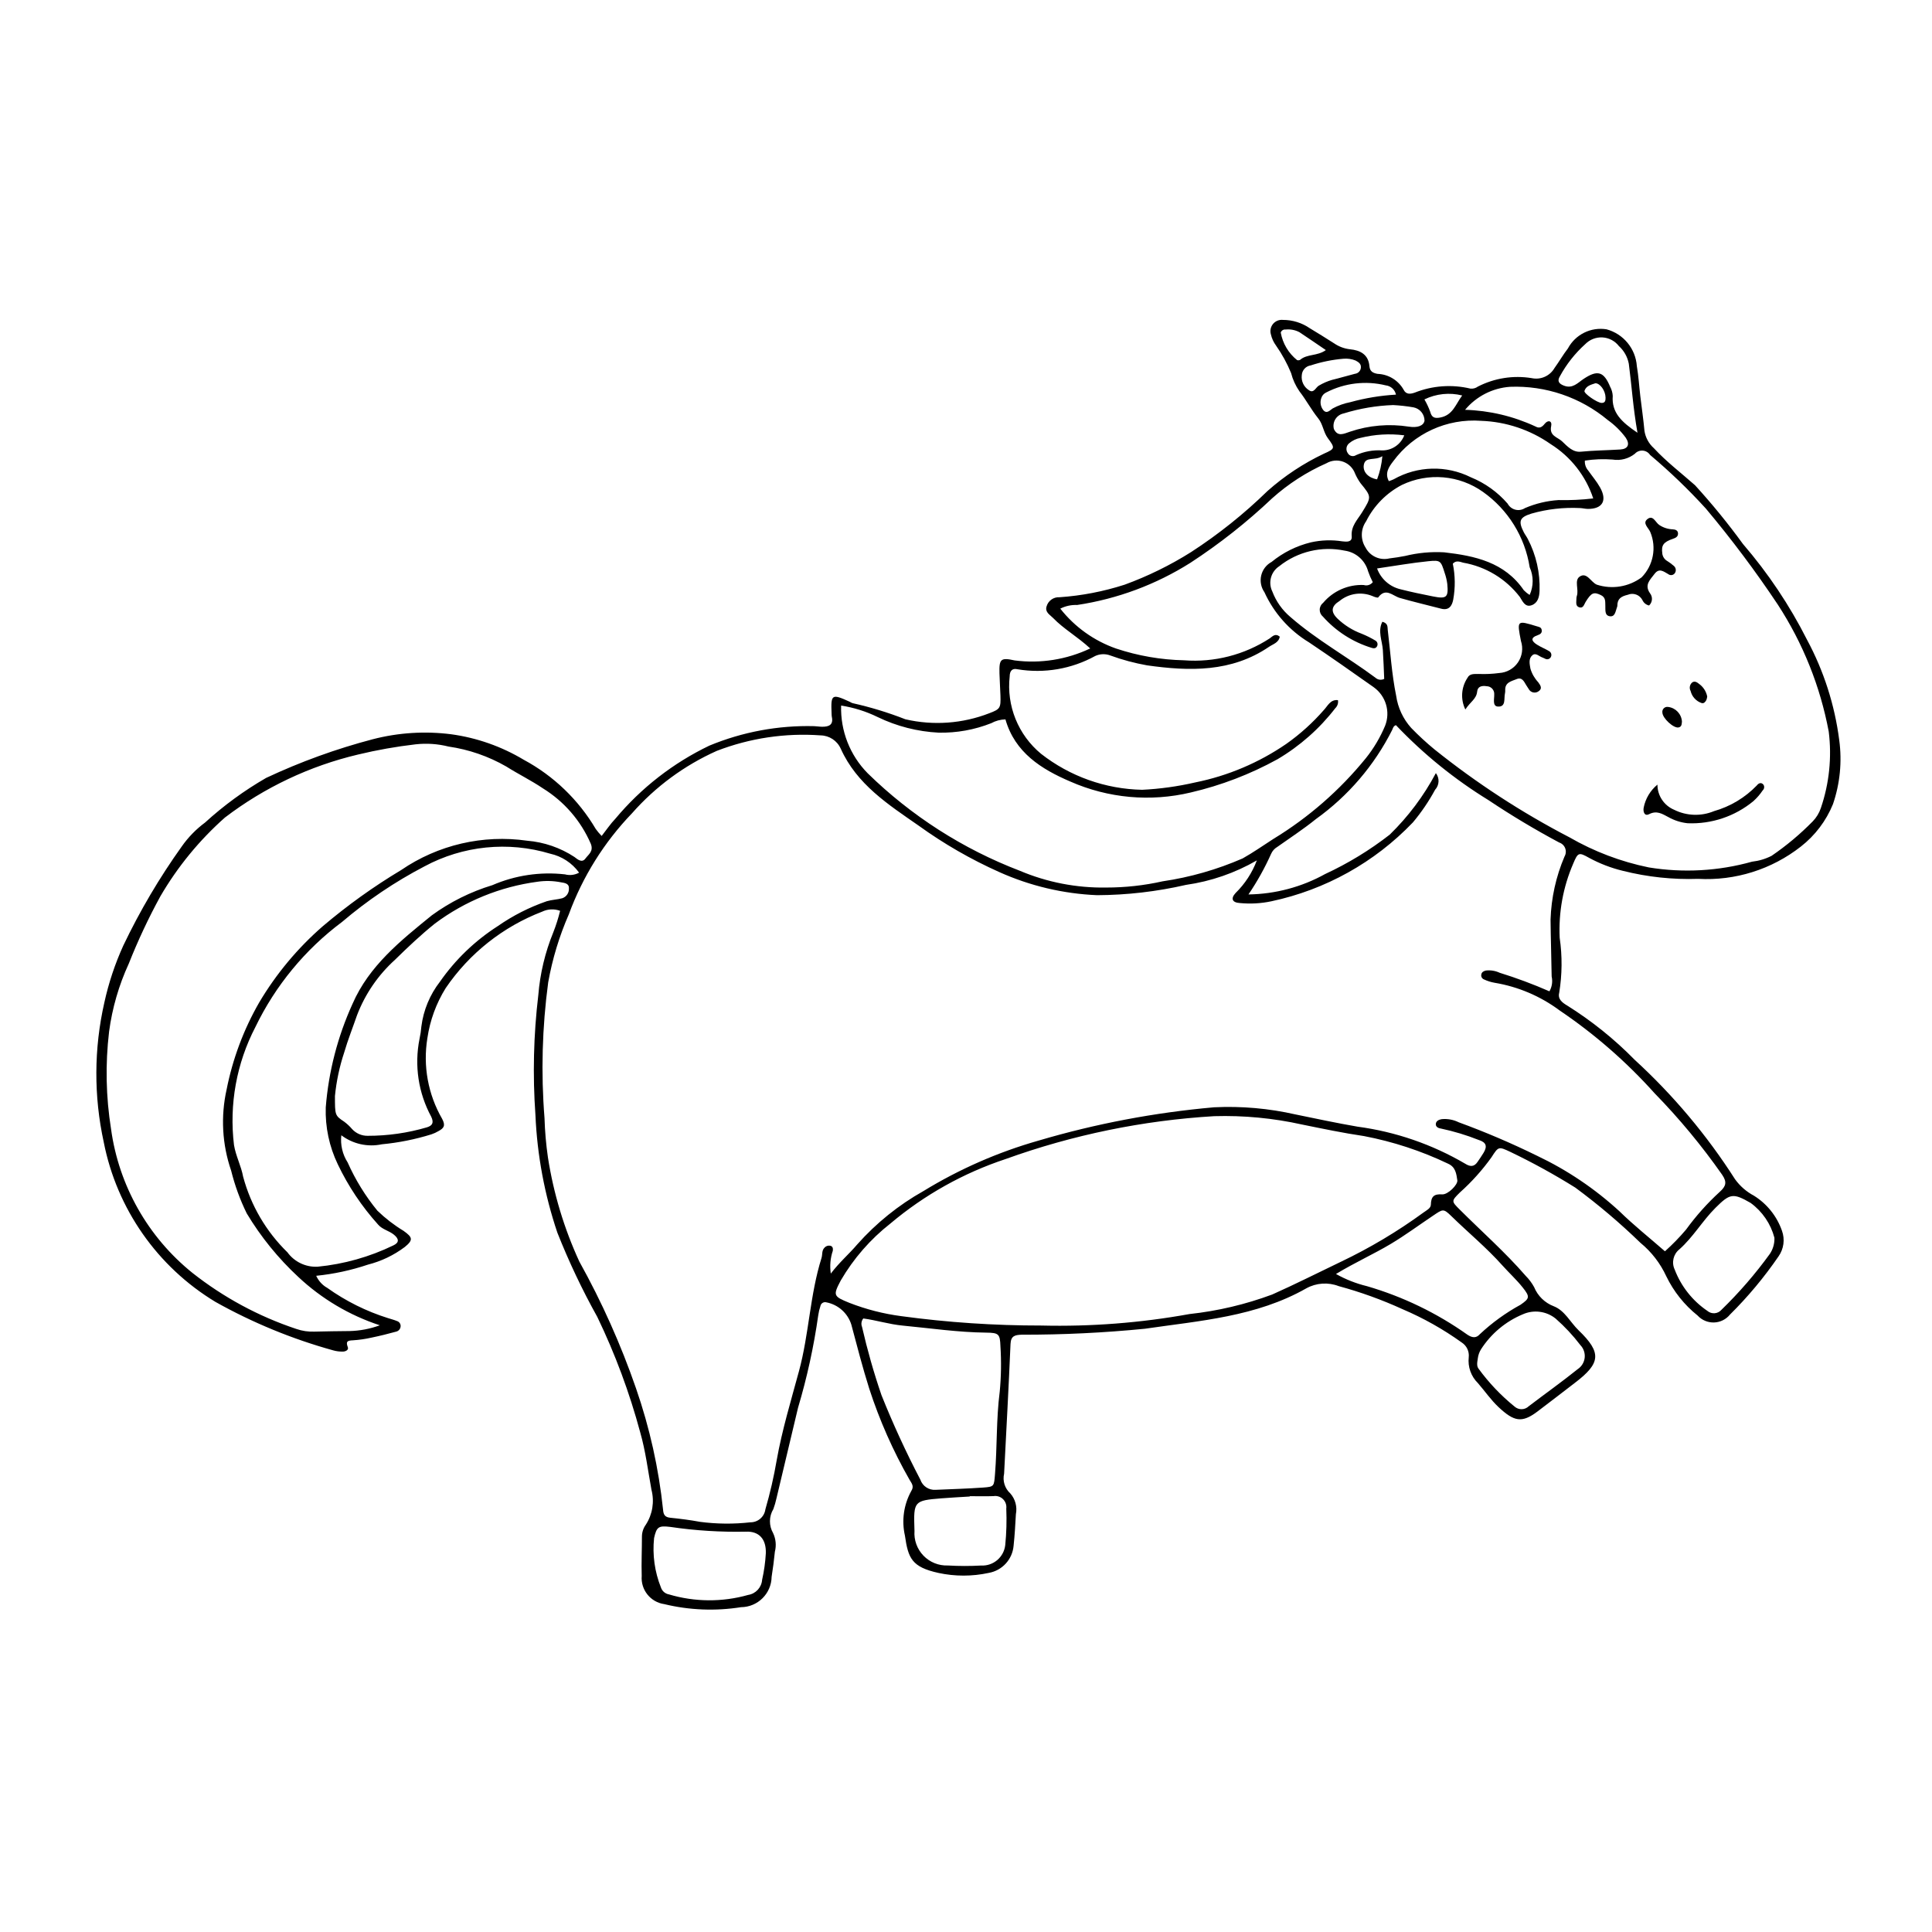 <?xml version="1.0" encoding="UTF-8"?>
<!-- Uploaded to: SVG Repo, www.svgrepo.com, Generator: SVG Repo Mixer Tools -->
<svg fill="#000000" width="800px" height="800px" version="1.1" viewBox="144 144 512 512" xmlns="http://www.w3.org/2000/svg">
 <g>
  <path d="m292.44 385.38c-1.543-0.574-3.25-0.5-4.738 0.207-10.395 3.992-19.324 11.066-25.59 20.273-2.512 4.039-4.164 8.555-4.852 13.262-1.203 7.363 0.176 14.914 3.91 21.375 0.969 1.82 0.441 2.481-0.938 3.238-0.602 0.359-1.238 0.656-1.902 0.875-4.273 1.332-8.676 2.215-13.133 2.637-3.758 0.797-7.676-0.074-10.742-2.391-0.285 2.519 0.305 5.062 1.676 7.199 2.043 4.598 4.695 8.898 7.883 12.789 2.106 2.035 4.43 3.828 6.934 5.344 2.422 1.723 2.613 2.418 0.312 4.289h-0.004c-2.91 2.188-6.227 3.769-9.758 4.664-4.441 1.496-9.039 2.488-13.703 2.957 0.613 1.355 1.641 2.481 2.938 3.207 4.902 3.5 10.328 6.203 16.078 8.004 0.793 0.258 1.613 0.453 2.379 0.777 0.555 0.164 0.949 0.66 0.98 1.238 0.035 0.727-0.445 1.379-1.148 1.562-2.152 0.594-4.324 1.133-6.512 1.586-1.637 0.375-3.301 0.617-4.977 0.723-1.43 0.059-1.953 0.266-1.355 1.836 0.281 0.738-0.637 1.168-1.371 1.156l-0.004-0.004c-0.836 0.016-1.672-0.09-2.477-0.316-10.895-3.016-21.387-7.332-31.246-12.859-15.379-9.305-26.121-24.668-29.582-42.305-2.668-12.203-2.617-24.84 0.156-37.02 1.137-5.191 2.82-10.25 5.019-15.086 4.394-9.211 9.594-18.023 15.527-26.324 1.699-2.41 3.769-4.531 6.137-6.285 4.957-4.523 10.387-8.488 16.195-11.836 9.094-4.269 18.555-7.699 28.27-10.25 6.773-1.754 13.82-2.199 20.762-1.316 6.801 0.93 13.344 3.231 19.23 6.758 7.918 4.262 14.52 10.605 19.09 18.348 0.473 0.656 0.992 1.273 1.562 1.844 1.293-1.641 2.348-3.231 3.648-4.582 6.824-8.16 15.312-14.762 24.902-19.359 8.793-3.641 18.25-5.398 27.762-5.156 0.699 0.02 1.395 0.152 2.09 0.156 1.762 0.016 3.074-0.445 2.594-2.648-0.043-0.277-0.066-0.559-0.062-0.84-0.219-5.16 0.035-5.324 4.867-3.102h-0.004c0.234 0.156 0.488 0.277 0.758 0.352 4.746 1.059 9.406 2.484 13.938 4.262 7.41 1.715 15.164 1.152 22.25-1.609 2.879-1.086 3.047-1.391 2.941-4.695-0.062-1.957-0.207-3.914-0.258-5.871-0.102-3.82 0.328-4.238 4.031-3.422 6.84 0.887 13.789-0.219 20.02-3.176-3.477-3.199-7.035-5.164-9.816-8.047-0.863-0.895-2.191-1.516-1.773-3.031v0.004c0.41-1.555 1.863-2.602 3.465-2.496 5.859-0.406 11.645-1.523 17.234-3.324 6.164-2.25 12.074-5.148 17.625-8.648 7.269-4.715 14.047-10.133 20.246-16.184 4.496-3.996 9.539-7.328 14.973-9.902 2.984-1.312 2.945-1.492 1.004-4.117-1.18-1.594-1.258-3.648-2.551-5.246-1.824-2.262-3.195-4.883-4.981-7.176l0.004 0.004c-1.016-1.465-1.758-3.098-2.199-4.82-1.055-2.555-2.383-4.988-3.969-7.25-0.668-0.898-1.141-1.926-1.387-3.016-0.281-0.961-0.062-1.996 0.578-2.762 0.645-0.766 1.625-1.16 2.617-1.055 2.539-0.004 5.019 0.762 7.109 2.203 2.156 1.301 4.297 2.621 6.414 3.984v-0.004c1.262 0.875 2.719 1.426 4.242 1.598 2.688 0.258 4.894 1.348 5.16 4.504 0.117 1.375 0.949 1.812 2.211 2.023l0.004-0.004c2.852 0.121 5.438 1.711 6.84 4.195 0.645 1.324 1.832 1.16 2.91 0.781v0.004c4.703-1.875 9.875-2.254 14.801-1.078 0.699 0.074 1.398-0.113 1.961-0.531 4.394-2.254 9.391-3.043 14.262-2.246 2.383 0.52 4.832-0.562 6.051-2.672 1.23-1.699 2.277-3.535 3.555-5.191 1.98-3.703 6.094-5.742 10.238-5.074 4.488 1.211 7.711 5.133 8.031 9.77 0.453 2.613 0.602 5.277 0.914 7.914 0.359 3.055 0.816 6.102 1.098 9.164h-0.004c0.262 1.793 1.145 3.441 2.5 4.652 3.344 3.606 7.246 6.582 10.906 9.816 4.519 4.949 8.762 10.148 12.703 15.57 6.668 7.738 12.371 16.258 16.98 25.379 4.449 8.27 7.344 17.289 8.539 26.609 0.773 5.707 0.203 11.52-1.664 16.969-1.805 4.426-4.738 8.297-8.504 11.234-7.734 6.066-17.41 9.109-27.223 8.559-6.707 0.23-13.418-0.484-19.926-2.121-3.129-0.754-6.144-1.914-8.973-3.445-2.746-1.551-2.965-1.441-4.219 1.555-2.676 6.188-3.898 12.902-3.574 19.637 0.703 4.844 0.66 9.766-0.133 14.598-0.43 1.699 0.902 2.609 2.062 3.316h0.004c6.531 4.082 12.555 8.922 17.945 14.418 10.207 9.352 19.148 19.992 26.598 31.656 1.312 1.816 3.019 3.301 4.996 4.348 3.465 2.16 6.086 5.441 7.434 9.297 0.824 2.273 0.484 4.809-0.906 6.785-3.797 5.539-8.109 10.707-12.879 15.434-1.039 1.277-2.582 2.039-4.227 2.086s-3.227-0.621-4.34-1.836c-3.508-2.805-6.344-6.359-8.301-10.402-1.582-3.434-3.922-6.465-6.844-8.863-5.418-5.254-11.184-10.141-17.254-14.629-5.57-3.484-11.336-6.652-17.266-9.492-3.09-1.457-3.125-1.41-4.945 1.414v0.004c-2.441 3.41-5.254 6.547-8.383 9.344-2.32 2.297-2.285 2.312-0.016 4.578 5.828 5.816 12.02 11.273 17.43 17.504h-0.004c0.891 0.891 1.648 1.902 2.254 3.008 0.957 2.336 2.84 4.172 5.199 5.07 2.941 1.145 4.367 4.234 6.57 6.359 6.18 5.957 5.898 8.715-0.961 13.934-3.332 2.535-6.617 5.125-9.969 7.633-4.078 3.055-6.152 2.66-10.262-1.191-2.023-1.895-3.621-4.238-5.457-6.344h0.004c-1.832-1.789-2.738-4.324-2.453-6.871 0.176-1.551-0.543-3.066-1.855-3.914-4.883-3.508-10.137-6.465-15.668-8.82-5.469-2.5-11.137-4.547-16.938-6.121-2.797-1.078-5.926-0.871-8.555 0.57-13.285 7.562-28.18 8.586-42.816 10.727-10.859 1.07-21.766 1.598-32.676 1.574-1.754 0.078-2.832 0.293-2.926 2.481-0.484 11.457-1.113 22.906-1.699 34.359-0.438 1.906 0.188 3.902 1.637 5.215 1.328 1.504 1.875 3.539 1.488 5.504-0.156 2.793-0.309 5.59-0.609 8.367-0.309 3.621-3.016 6.578-6.594 7.203-4.387 0.953-8.93 0.953-13.316 0.008-7.078-1.559-8.023-3.875-8.891-9.895v-0.004c-0.91-4.008-0.309-8.215 1.684-11.812 0.855-1.316 0.027-2.113-0.48-3.019-4.363-7.648-7.934-15.723-10.656-24.098-1.762-5.59-3.231-11.273-4.738-16.938h0.004c-0.941-3.059-3.496-5.348-6.641-5.949-0.336-0.09-0.695-0.039-0.992 0.145-0.297 0.184-0.504 0.48-0.566 0.824-0.27 0.797-0.465 1.613-0.582 2.445-1.172 8.297-2.965 16.496-5.359 24.527-1.918 8.012-3.824 16.027-5.723 24.043-0.211 0.953-0.48 1.891-0.816 2.805-1.18 1.953-1.207 4.391-0.066 6.367 0.727 1.539 0.891 3.281 0.469 4.93-0.227 2.227-0.508 4.449-0.863 6.656-0.066 4.438-3.664 8.012-8.102 8.047-6.769 1.074-13.684 0.801-20.348-0.809-3.644-0.523-6.258-3.781-5.977-7.453-0.105-3.492 0.059-6.988 0.059-10.484v0.004c0.012-1.129 0.375-2.227 1.043-3.137 1.766-2.738 2.301-6.09 1.48-9.238-0.926-5.086-1.559-10.262-2.977-15.207-2.832-10.527-6.637-20.766-11.367-30.582-4.012-7.203-7.547-14.66-10.586-22.328-3.398-10.066-5.359-20.566-5.816-31.184-0.754-10.598-0.5-21.246 0.762-31.797 0.461-5.719 1.805-11.332 3.977-16.645 0.727-1.852 1.328-3.746 1.801-5.676zm182.42-4.344c7.109-0.102 14.086-1.957 20.305-5.402 6.09-2.824 11.84-6.328 17.137-10.453 4.891-4.766 9.012-10.266 12.219-16.301 1.016 1.324 0.93 3.188-0.203 4.41-1.668 3.078-3.641 5.981-5.891 8.664-10.117 10.574-23.188 17.855-37.504 20.895-2.742 0.582-5.562 0.738-8.355 0.465-2.019-0.121-2.481-1.184-1.129-2.652l0.004-0.004c2.488-2.434 4.41-5.387 5.637-8.648-5.785 3.348-12.16 5.551-18.777 6.492-7.731 1.781-15.637 2.695-23.57 2.731-8.945-0.375-17.738-2.453-25.902-6.121-7.543-3.367-14.715-7.5-21.41-12.332-7.984-5.551-16.355-10.898-20.613-20.371h-0.004c-0.941-2.113-3.023-3.488-5.336-3.527-9.367-0.68-18.766 0.727-27.527 4.113-8.57 3.836-16.219 9.465-22.43 16.508-7.391 7.68-13.102 16.812-16.77 26.816-2.523 5.766-4.356 11.805-5.461 18-1.602 11.922-1.934 23.98-0.98 35.973 0.105 3.488 0.406 6.969 0.906 10.422 1.484 9.547 4.285 18.84 8.324 27.613 5.977 10.738 11.004 21.98 15.02 33.594 3.613 10.41 6.019 21.199 7.168 32.156 0.098 1.355 0.508 2 1.926 2.144 2.641 0.266 5.285 0.602 7.894 1.086 4.418 0.578 8.891 0.621 13.316 0.121 2.004 0.023 3.711-1.453 3.981-3.438 1.246-4.293 2.25-8.652 3.004-13.055 1.422-7.988 3.781-15.75 5.898-23.566 2.676-9.867 2.894-20.215 5.977-29.996 0.285-0.902 0.012-1.969 0.801-2.742l0.004-0.004c0.383-0.422 0.961-0.609 1.52-0.492 0.656 0.156 0.75 0.727 0.668 1.316h0.004c-0.66 1.949-0.844 4.027-0.539 6.062 2.305-3.035 4.863-5.199 6.996-7.719 5.027-5.66 10.961-10.445 17.559-14.152 9.531-5.832 19.812-10.336 30.562-13.387 15.152-4.473 30.711-7.422 46.449-8.809 7.258-0.355 14.527 0.285 21.613 1.898 5.457 1.121 10.949 2.297 16.406 3.234h-0.004c10.082 1.344 19.789 4.688 28.562 9.832 1.277 0.805 2.328 0.863 3.234-0.465 0.551-0.809 1.117-1.609 1.621-2.449 0.996-1.668 0.77-2.754-1.309-3.398h-0.004c-3.246-1.289-6.598-2.297-10.016-3.023-0.719-0.098-1.445-0.484-1.324-1.305 0.109-0.727 0.816-1.055 1.562-1.184l-0.004 0.004c1.543-0.148 3.098 0.137 4.484 0.824 7.09 2.59 14.031 5.559 20.805 8.887 7.961 3.777 15.312 8.734 21.801 14.695 3.777 3.695 7.938 7.004 12.066 10.609 1.996-1.785 3.867-3.707 5.598-5.754 2.629-3.621 5.613-6.965 8.914-9.984 1.68-1.508 1.98-2.59 0.648-4.543-5.375-7.672-11.359-14.895-17.902-21.598-7.469-8.332-15.938-15.715-25.211-21.977-5.07-3.766-10.965-6.269-17.195-7.305-0.965-0.168-1.902-0.465-2.789-0.879-0.547-0.199-0.859-0.777-0.723-1.344 0.113-0.617 0.617-0.875 1.191-1.016 1.254-0.148 2.523 0.055 3.668 0.59 4.484 1.391 8.887 3.031 13.188 4.918 0.684-1.191 0.895-2.598 0.59-3.941-0.07-5.027-0.246-10.059-0.293-15.086 0.191-5.742 1.441-11.402 3.695-16.688 0.391-0.668 0.457-1.473 0.188-2.195-0.27-0.719-0.855-1.281-1.586-1.523-6.41-3.422-12.637-7.152-18.684-11.191v-0.004c-9.027-5.539-17.289-12.23-24.586-19.906-0.68 0.215-0.793 0.801-1 1.27v0.004c-4.734 9.398-11.68 17.508-20.238 23.633-3.254 2.637-6.785 4.93-10.207 7.359-0.734 0.422-1.309 1.07-1.645 1.848-1.68 3.75-3.684 7.344-5.992 10.742zm35.477-72.266c1.562 0.426 1.336 1.398 1.43 2.156 0.703 5.82 1.047 11.66 2.227 17.449 0.453 3.18 1.844 6.148 3.988 8.531 1.945 2.012 4.004 3.91 6.164 5.688 11.129 8.918 23.105 16.723 35.758 23.297 6.543 3.777 13.648 6.473 21.051 7.984 9.121 1.488 18.457 0.973 27.359-1.523 1.805-0.199 3.559-0.723 5.176-1.551 3.922-2.676 7.57-5.734 10.898-9.125 0.98-1.008 1.719-2.223 2.164-3.559 2.219-6.504 2.93-13.426 2.078-20.246-2.25-11.988-6.836-23.418-13.488-33.637-5.887-8.836-12.258-17.336-19.082-25.469-4.609-5.059-9.551-9.805-14.785-14.215-0.434-0.656-1.148-1.074-1.934-1.133-0.785-0.059-1.555 0.246-2.082 0.828-1.664 1.324-3.809 1.887-5.906 1.543-2.453-0.188-4.922-0.094-7.352 0.281-0.066 0.965 0.258 1.918 0.902 2.641 1.043 1.488 2.242 2.887 3.125 4.465 1.957 3.484 0.645 5.719-3.234 5.691-0.695-0.004-1.387-0.203-2.082-0.223h0.004c-4.336-0.219-8.68 0.273-12.855 1.461-3.211 0.996-3.527 2.027-2.051 4.93 0.316 0.621 0.758 1.18 1.074 1.801 2.207 4.234 3.277 8.965 3.113 13.738-0.062 1.641-0.453 3.207-2.074 3.812-1.793 0.668-2.469-1.145-3.141-2.168-3.688-4.82-9.059-8.07-15.039-9.102-0.879-0.25-1.887-0.684-2.734 0.277 0.648 3.144 0.684 6.387 0.102 9.547-0.32 1.652-1.145 2.898-3.191 2.371-3.648-0.941-7.32-1.812-10.945-2.844-1.918-0.547-3.703-2.844-5.738-0.148-0.133 0.176-1.055-0.133-1.539-0.363h-0.004c-2.918-1.195-6.258-0.695-8.695 1.305-2.207 1.375-2.43 2.863-0.531 4.695h-0.004c1.828 1.742 3.992 3.098 6.359 3.977 1.293 0.52 2.539 1.141 3.727 1.863 0.5 0.324 0.66 0.98 0.367 1.496-0.297 0.555-0.848 0.602-1.441 0.391-4.969-1.523-9.426-4.383-12.883-8.266-0.555-0.457-0.867-1.137-0.855-1.852s0.352-1.387 0.918-1.82c2.66-3.144 6.621-4.883 10.734-4.711 0.883 0.281 1.844-0.02 2.41-0.75-0.48-0.93-0.898-1.898-1.242-2.887-0.785-2.894-3.219-5.043-6.188-5.465-6.113-1.277-12.477 0.23-17.363 4.125-2.211 1.453-2.996 4.324-1.828 6.699 0.992 2.625 2.641 4.953 4.789 6.758 6.981 6.098 15.117 10.566 22.516 16.074v-0.004c0.633 0.598 1.57 0.73 2.344 0.332-0.109-2.438-0.188-5.047-0.359-7.652-0.16-2.469-1.422-4.973-0.129-7.496zm-143.43 22.215c-0.203 6.691 2.34 13.176 7.039 17.941 11.531 11.281 25.254 20.074 40.32 25.836 7.234 3.059 15.027 4.574 22.883 4.445 5.031 0.004 10.047-0.547 14.953-1.648 7.312-1.074 14.445-3.117 21.219-6.07 2.82-1.582 5.43-3.43 8.129-5.16 9.336-5.68 17.625-12.922 24.516-21.402 2.102-2.621 3.82-5.527 5.113-8.625 1.43-3.672 0.199-7.848-2.996-10.156-5.695-4.035-11.418-8.039-17.211-11.934h-0.004c-5.168-3.141-9.273-7.766-11.781-13.27-0.902-1.289-1.215-2.902-0.852-4.434 0.359-1.535 1.359-2.84 2.742-3.586 3.039-2.488 6.598-4.262 10.414-5.191 2.731-0.613 5.551-0.703 8.316-0.273 1.047 0.117 2.656 0.32 2.512-1.316-0.242-2.727 1.523-4.383 2.746-6.367 2.527-4.102 2.539-4.117-0.418-7.734-0.566-0.793-1.047-1.641-1.438-2.535-0.531-1.461-1.684-2.609-3.144-3.141-1.465-0.527-3.086-0.387-4.43 0.395-5.254 2.32-10.109 5.453-14.391 9.285-6.695 6.344-13.953 12.07-21.68 17.109-9.121 5.762-19.344 9.566-30.012 11.172-1.547-0.062-3.082 0.27-4.465 0.969 3.82 4.856 8.945 8.523 14.773 10.57 5.828 1.941 11.91 2.992 18.051 3.121 7.988 0.605 15.953-1.434 22.672-5.801 0.742-0.52 1.457-1.453 2.668-0.465-0.262 1.59-1.773 1.965-2.844 2.691-9.98 6.793-21.094 6.496-32.324 4.914-3.305-0.59-6.555-1.461-9.707-2.606-1.297-0.5-2.742-0.461-4.008 0.113-6.281 3.465-13.547 4.711-20.625 3.531-1.414-0.34-2.051 0.465-2.062 1.855-0.883 7.816 2.246 15.547 8.312 20.551 7.664 5.996 17.066 9.34 26.793 9.535 4.738-0.23 9.445-0.887 14.066-1.953 8.656-1.742 16.871-5.223 24.148-10.223 3.66-2.582 7-5.598 9.941-8.973 0.992-1.031 1.727-2.856 3.731-2.606 0.137 0.785-0.129 1.586-0.707 2.137-4.195 5.438-9.391 10.023-15.305 13.516-7.219 3.977-14.949 6.941-22.977 8.809-10.684 2.555-21.91 1.535-31.957-2.902-7.672-3.277-14.672-7.695-17.172-16.461-1.316 0.027-2.606 0.371-3.758 1.004-4.43 1.754-9.168 2.606-13.93 2.512-5.602-0.281-11.094-1.684-16.145-4.121-3.066-1.504-6.344-2.535-9.719-3.059zm-122.25 164.23c-8.051-2.641-15.422-7.016-21.602-12.812-5.324-4.938-9.926-10.609-13.664-16.836-1.781-3.629-3.168-7.434-4.141-11.355-2.379-6.922-2.793-14.363-1.191-21.504 1.602-8.105 4.516-15.895 8.637-23.055 4.5-7.586 10.188-14.402 16.844-20.191 6.504-5.523 13.449-10.504 20.766-14.887 9.77-6.684 21.691-9.457 33.406-7.777 4.473 0.371 8.781 1.852 12.531 4.316 0.797 0.605 1.973 1.68 2.91 0.395 0.793-1.09 2.223-1.883 1.402-3.938h-0.004c-2.625-6.059-7.047-11.172-12.664-14.645-3.078-2.082-6.523-3.777-9.695-5.777v-0.004c-4.731-2.723-9.938-4.523-15.34-5.305-2.852-0.719-5.809-0.914-8.73-0.586-5.133 0.594-10.223 1.5-15.246 2.707-12.793 3.027-24.812 8.715-35.266 16.691-6.785 6.012-12.566 13.07-17.125 20.902-3.148 5.762-5.938 11.711-8.355 17.812-2.637 5.719-4.394 11.797-5.223 18.035-1.016 8.59-0.84 17.277 0.523 25.816 2.062 14.992 9.781 28.629 21.574 38.117 8.234 6.496 17.531 11.516 27.48 14.832 1.582 0.555 3.258 0.801 4.938 0.723 3.078-0.059 6.156-0.141 9.23-0.148 2.734-0.066 5.438-0.582 8.004-1.527zm175.34 0.066c13.145 0.316 26.289-0.703 39.23-3.043 7.496-0.812 14.863-2.555 21.934-5.184 6.121-2.727 12.109-5.758 18.156-8.656l-0.004 0.004c7.695-3.668 15.031-8.039 21.914-13.062 0.777-0.57 1.938-1.113 1.965-2.066 0.055-2.137 0.762-2.902 3.008-2.754 1.504 0.102 4.188-2.578 4.008-3.727-0.266-1.727-0.441-3.551-2.523-4.434v-0.004c-7.059-3.367-14.516-5.812-22.195-7.281-5.516-0.809-10.977-1.957-16.422-3.062-7.641-1.699-15.465-2.445-23.289-2.215-18.863 1.117-37.465 4.941-55.242 11.348-11.188 3.703-21.566 9.508-30.578 17.105-5.297 4.152-9.758 9.27-13.145 15.082-2.078 3.965-2.016 4.203 2.316 5.949 4.414 1.719 9.02 2.898 13.715 3.512 12.312 1.672 24.727 2.5 37.152 2.488zm-122.53-120.02c-1.855-2.566-4.594-4.356-7.688-5.031-11.113-3.344-23.105-2.125-33.32 3.383-7.801 4.07-15.121 9.008-21.816 14.711-9.781 7.309-17.66 16.863-22.965 27.855-4.996 9.609-6.973 20.504-5.668 31.258 0.48 2.938 1.914 5.555 2.43 8.445h0.004c2.043 7.594 6.09 14.5 11.723 19.988 1.852 2.547 4.867 3.984 8.012 3.82 6.965-0.68 13.758-2.59 20.055-5.644 1.594-0.742 1.543-1.715 0.152-2.848-1.301-1.062-3.074-1.355-4.211-2.695h0.004c-4.309-4.781-7.898-10.156-10.668-15.965-2.254-4.691-3.348-9.859-3.184-15.062 0.75-9.492 3.152-18.781 7.094-27.445 4.391-10.098 12.766-16.758 21-23.453 4.863-3.543 10.289-6.246 16.047-7.996 6.055-2.621 12.691-3.609 19.25-2.867 1.262 0.34 2.606 0.176 3.75-0.453zm-64.703 59.176c0.004 5.062-0.027 5.18 2.445 6.816l0.004 0.004c0.773 0.574 1.484 1.234 2.109 1.973 1.055 1.148 2.555 1.793 4.117 1.77 5.309 0.008 10.59-0.746 15.684-2.242 1.418-0.438 1.934-1.168 1.16-2.809v-0.004c-3.414-6.297-4.512-13.594-3.109-20.617 0.242-1.094 0.406-2.203 0.496-3.316 0.551-4.324 2.254-8.418 4.926-11.859 4.09-5.863 9.289-10.859 15.309-14.715 4.008-2.793 8.387-5.019 13.008-6.609 1.332-0.383 2.762-0.43 4.106-0.789v-0.004c1.102-0.371 1.82-1.438 1.75-2.602 0.082-1.324-1.172-1.457-2.059-1.605h0.004c-2.062-0.414-4.176-0.469-6.258-0.164-9.871 1.312-19.246 5.133-27.219 11.102-3.695 2.965-7.152 6.242-10.539 9.562v0.004c-4.469 4.031-7.918 9.066-10.074 14.688-1.133 3.297-2.434 6.539-3.406 9.883-1.242 3.742-2.066 7.613-2.453 11.535zm140.02 58.969c-0.508 0.621-0.641 1.473-0.34 2.219 1.398 6.109 3.117 12.145 5.148 18.078 3.055 7.641 6.496 15.121 10.309 22.414 0.582 1.727 2.258 2.836 4.074 2.699 4.184-0.184 8.375-0.301 12.551-0.598 2.988-0.211 2.898-0.328 3.164-3.613 0.582-7.231 0.312-14.496 1.238-21.727h0.004c0.387-4.031 0.453-8.09 0.191-12.133-0.113-3.242-0.445-3.551-3.797-3.586-7.426-0.082-14.754-1.164-22.121-1.867-3.574-0.34-7.012-1.434-10.422-1.887zm125.26-11.789c2.578 1.449 5.344 2.535 8.219 3.231 9.52 2.773 18.508 7.113 26.598 12.848 1.297 0.871 2.359 0.961 3.297-0.109 3.254-3.051 6.879-5.676 10.793-7.812 2.441-1.684 2.547-2.109 0.586-4.578-1.641-2.066-3.617-3.867-5.383-5.84-4.188-4.695-9.047-8.695-13.535-13.078-2.148-2.098-2.246-1.852-4.898-0.078-3.707 2.481-7.285 5.137-11.133 7.438-4.551 2.715-9.398 4.875-14.543 7.981zm51.332-179.96c1.059-2.324 1.062-4.996 0.008-7.32-1.262-8.062-5.731-15.273-12.391-19.988-3.086-2.191-6.703-3.516-10.473-3.844-3.773-0.324-7.562 0.363-10.977 1.992-4.106 2.133-7.434 5.504-9.504 9.641-1.469 2.078-1.527 4.84-0.148 6.981 1.199 2.293 3.805 3.473 6.32 2.863 1.387-0.148 2.762-0.391 4.133-0.645 3.387-0.836 6.883-1.164 10.367-0.969 8.176 0.938 16.027 2.606 21.121 10.059 0.461 0.473 0.98 0.887 1.543 1.23zm16.848-25.566c-1.965-5.961-5.953-11.051-11.273-14.391-5.414-3.793-11.812-5.938-18.418-6.176-9.098-0.684-17.906 3.363-23.309 10.711-1.125 1.469-2.32 3.125-1.164 5.277 0.434-0.137 0.859-0.301 1.273-0.492 6.305-3.574 13.977-3.773 20.457-0.535 3.754 1.527 7.094 3.922 9.75 6.988 0.426 0.797 1.168 1.375 2.043 1.598s1.801 0.066 2.555-0.426c2.82-1.207 5.824-1.926 8.887-2.121 3.074 0.07 6.148-0.074 9.199-0.434zm48.016 195.92c-0.98-3.703-3.207-6.961-6.301-9.219-4.668-2.695-5.492-2.516-9.316 1.293-3.457 3.445-5.894 7.742-9.578 11.012h-0.004c-1.602 1.285-2.113 3.504-1.227 5.359 1.699 4.449 4.723 8.27 8.664 10.945 1.109 0.941 2.769 0.812 3.723-0.289 4.699-4.562 8.996-9.523 12.836-14.832 0.84-1.262 1.262-2.754 1.203-4.269zm-267.29 83.637c0.133-3.797-1.816-5.891-5.269-5.738l0.004-0.004c-6.699 0.141-13.395-0.277-20.023-1.254-3.144-0.387-3.656-0.031-4.324 2.953-0.469 4.449 0.156 8.949 1.82 13.102 0.312 0.945 1.117 1.641 2.098 1.82 6.852 2.043 14.145 2.09 21.023 0.145 2.012-0.32 3.539-1.98 3.691-4.012 0.52-2.309 0.848-4.652 0.98-7.012zm188.68-51.641c-0.266 1.473-0.223 2.172 0.238 2.754v0.004c2.723 3.723 5.918 7.078 9.5 9.984 1.082 0.969 2.731 0.934 3.766-0.082 4.332-3.301 8.777-6.457 13.02-9.867h0.004c1.012-0.688 1.672-1.789 1.801-3.008 0.125-1.223-0.289-2.434-1.141-3.32-1.949-2.559-4.148-4.914-6.562-7.035-2.461-1.98-5.82-2.418-8.699-1.133-4.555 1.898-8.422 5.141-11.086 9.293-0.449 0.734-0.738 1.559-0.84 2.41zm-134.64 36.496v0.09c-2.512 0.16-5.027 0.281-7.535 0.484-7.227 0.582-7.371 0.762-7.121 8.203 0.004 0.141 0.008 0.281 0.016 0.418v0.004c-0.18 2.422 0.684 4.809 2.371 6.559s4.039 2.699 6.469 2.609c2.934 0.172 5.871 0.176 8.805 0.012 3.242 0.176 6.055-2.215 6.406-5.441 0.32-3.203 0.41-6.422 0.273-9.633 0.125-0.93-0.195-1.859-0.863-2.516s-1.605-0.953-2.531-0.805c-2.094 0.082-4.195 0.016-6.289 0.016zm131.27-287.9c6.445 0.191 12.785 1.691 18.633 4.406 1.039 0.586 1.723 0.242 2.457-0.688 0.883-1.113 2.031-0.824 1.727 0.59-0.566 2.629 1.691 2.914 2.875 4.035 1.402 1.328 2.856 2.969 4.977 2.758 3.477-0.344 6.953-0.367 10.426-0.582 2.113-0.129 2.648-1.379 1.484-3.125l0.004 0.004c-1.328-1.801-2.934-3.379-4.758-4.68-7.25-6.039-16.477-9.18-25.906-8.816-4.637 0.32-8.941 2.523-11.918 6.098zm45.688 6.086c-1.176-6.672-1.535-12.504-2.297-18.289-0.344-1.812-1.266-3.461-2.633-4.695-1.047-1.355-2.633-2.188-4.344-2.285-1.707-0.094-3.375 0.555-4.57 1.781-2.707 2.438-4.977 5.316-6.715 8.516-0.805 1.309-0.211 1.996 1.09 2.492 2.305 0.875 3.644-0.77 5.234-1.824 3.664-2.434 5.332-1.926 7.008 2.148h0.004c0.395 0.742 0.625 1.562 0.668 2.402-0.328 4.398 2.309 6.887 6.555 9.75zm-69.012 35.957v-0.004c1.008 2.773 3.348 4.852 6.219 5.523 2.832 0.73 5.703 1.312 8.57 1.887 3.637 0.73 4.168 0.266 3.816-3.34-0.129-0.965-0.352-1.914-0.672-2.836-1.027-3.258-1.094-3.477-4.316-3.152-4.406 0.441-8.773 1.219-13.617 1.922zm4.262-43.301h-0.004c-4.445 0.156-8.852 0.902-13.102 2.219-0.906 0.18-1.699 0.723-2.191 1.504s-0.637 1.73-0.406 2.625c1.035 2.156 2.633 1.25 4.269 0.707 5.023-1.695 10.379-2.152 15.617-1.332 2.234 0.348 3.859-0.211 4.133-1.559 0.008-1.742-1.227-3.238-2.938-3.562-1.781-0.309-3.578-0.508-5.383-0.602zm-13.234-12.273h-0.004c-2.922 0.254-5.809 0.844-8.598 1.762-1.301 0.188-2.293 1.266-2.375 2.578-0.199 1.57 0.523 3.117 1.859 3.973 1.344 0.992 1.824-0.754 2.703-1.215h0.004c1.078-0.637 2.234-1.141 3.438-1.492 2.035-0.488 4.043-1.105 6.07-1.617h0.004c0.859-0.094 1.531-0.793 1.582-1.66 0.078-1.031-0.664-1.445-1.406-1.859-1.039-0.418-2.164-0.578-3.281-0.469zm13.98 9.508c-0.277-1.32-1.371-2.309-2.711-2.457-5.305-1.297-10.898-0.633-15.75 1.871-0.645 0.289-1.133 0.844-1.336 1.52-0.379 1.074-0.176 2.266 0.531 3.16 0.941 1.102 1.723 0.059 2.488-0.422l-0.004-0.004c1.469-0.789 3.043-1.352 4.676-1.668 3.953-1.094 8.012-1.762 12.105-2zm-18.582-11.805c-2.465-1.676-4.727-3.238-7.019-4.754-1.117-0.586-2.387-0.824-3.641-0.691-0.57-0.082-1.117 0.258-1.293 0.805 0.516 2.875 2.055 5.469 4.332 7.297 0.262 0.082 0.547 0.059 0.793-0.062 1.859-1.621 4.586-0.961 6.828-2.594zm20.781 22.594v-0.004c-3.879-0.496-7.812-0.266-11.605 0.68-1.102 0.207-2.129 0.695-2.984 1.414-0.812 0.641-0.977 1.805-0.367 2.644 0.207 0.367 0.562 0.633 0.977 0.73 0.414 0.098 0.852 0.02 1.207-0.219 2.172-0.973 4.551-1.402 6.926-1.25 2.594 0.016 4.922-1.578 5.848-3.996zm5.34-9.516v-0.004c0.605 1.031 1.117 2.117 1.527 3.242 0.41 1.59 1.18 1.852 2.723 1.547 3.324-0.656 4.023-3.519 5.762-5.832v-0.004c-3.356-0.84-6.902-0.469-10.012 1.047zm45.305-4.285c-1.133 0.379-2.438 0.652-2.891 2.019-0.223 0.672 3.391 3.168 4.547 3.191 1 0.02 1.051-0.723 1.043-1.426-0.027-1.812-1.438-3.797-2.699-3.789zm-56.449 19.328c-2.012 1.289-4.496-0.02-4.91 2.289-0.336 1.895 1.215 3.465 3.512 3.848 0.75-1.969 1.219-4.035 1.398-6.137z"/>
  <path d="m581.02 304.46c-0.777-0.164-1.43-0.695-1.758-1.422-0.719-1.418-2.414-2.035-3.879-1.418-1.777 0.426-2.781 1.059-2.769 2.934-0.012 0.141-0.047 0.277-0.105 0.406-0.387 1-0.469 2.551-1.891 2.352-1.418-0.199-1.137-1.695-1.188-2.785-0.047-1.094 0.152-2.188-1.199-2.832-1.859-0.887-2.508-0.652-4.035 1.836-0.402 0.66-0.609 1.781-1.719 1.398-0.992-0.344-0.715-1.359-0.715-2.164-0.008-0.277 0.031-0.559 0.113-0.828 0.594-1.711-0.746-4.137 0.773-5.144 1.895-1.258 2.93 1.461 4.512 2.144 4.043 1.316 8.469 0.598 11.883-1.93 3.117-3.184 4.019-7.926 2.293-12.031-0.449-1.082-2.066-2.262-0.855-3.324 1.574-1.379 2.219 0.809 3.258 1.48 1.055 0.703 2.281 1.098 3.547 1.145 0.742 0.031 1.434 0.297 1.41 1.18-0.023 0.805-0.668 1.102-1.371 1.34-2.516 0.852-3.09 1.727-2.797 3.859l-0.004 0.004c0.09 0.84 0.578 1.586 1.309 2.008 0.594 0.371 1.156 0.789 1.684 1.246 0.59 0.434 0.762 1.246 0.395 1.883-0.176 0.309-0.48 0.523-0.828 0.59s-0.707-0.023-0.984-0.246c-1.207-0.676-2.394-1.715-3.633-0.051-1.141 1.535-2.781 2.887-1.184 5.144 0.762 0.98 0.648 2.383-0.262 3.227z"/>
  <path d="m532.33 332.02c-1.312-2.695-1.098-5.887 0.566-8.383 0.598-1.219 1.898-0.988 2.992-1.031h-0.004c1.816 0.078 3.633-0.008 5.434-0.25 2.004-0.117 3.836-1.16 4.965-2.82 1.125-1.66 1.418-3.75 0.789-5.656-1.086-5.531-1.09-5.523 4.18-3.91 0.539 0.164 1.133 0.219 1.293 0.863 0.215 0.871-0.328 1.258-1.051 1.504-2.062 0.699-1.539 1.641-0.164 2.508 1.055 0.668 2.246 1.121 3.309 1.777l-0.004 0.004c0.484 0.336 0.637 0.988 0.348 1.508-0.273 0.52-0.914 0.727-1.441 0.465-0.258-0.102-0.5-0.258-0.762-0.344-0.887-0.285-1.773-1.371-2.676-0.617-1.074 0.902-0.738 2.32-0.527 3.551 0.395 1.348 1.102 2.582 2.066 3.606 0.641 0.871 1.195 1.723 0.02 2.453-0.418 0.277-0.934 0.359-1.422 0.234-0.484-0.129-0.895-0.453-1.125-0.898-0.238-0.344-0.465-0.699-0.68-1.055-0.578-0.957-1.086-2.148-2.527-1.551-1.359 0.562-3.102 0.84-3.008 2.941v-0.004c0.016 0.281-0.004 0.562-0.066 0.836-0.32 1.363 0.332 3.621-1.867 3.496-1.523-0.086-0.938-2.047-0.98-3.191 0.047-0.559-0.141-1.113-0.516-1.531-0.379-0.418-0.91-0.66-1.473-0.668-1.258-0.199-2.402 0.016-2.539 1.434-0.195 1.949-1.781 2.664-3.129 4.731z"/>
  <path d="m583.24 351.93c-0.008 2.91 1.738 5.539 4.422 6.668 3.301 1.645 7.152 1.777 10.562 0.363 4.32-1.227 8.238-3.574 11.352-6.809 0.422-0.555 1.133-0.953 1.754-0.207 0.324 0.484 0.238 1.129-0.195 1.516-0.699 1.047-1.523 2-2.457 2.84-4.891 4.043-11.102 6.129-17.441 5.867-1.809-0.191-3.562-0.754-5.144-1.652-1.586-0.832-3.019-1.797-5.055-0.758-1.332 0.68-1.641-0.82-1.441-1.73h-0.004c0.473-2.394 1.762-4.551 3.648-6.098z"/>
  <path d="m589.73 335.23c-0.074 0.598-0.008 1.375-0.902 1.551-1.305 0.258-4.223-2.422-4.277-3.93v0.004c-0.07-0.414 0.062-0.84 0.359-1.141 0.297-0.301 0.723-0.441 1.141-0.371 2.008 0.227 3.562 1.871 3.68 3.887z"/>
  <path d="m596.43 328.57c-0.035 0.312-0.109 0.621-0.215 0.918-0.258 0.496-0.641 1.004-1.254 0.832-1.469-0.488-2.578-1.707-2.934-3.211-0.414-0.758-0.234-1.699 0.426-2.254 0.672-0.48 1.309-0.031 1.855 0.41 1.094 0.797 1.852 1.977 2.121 3.305z"/>
 </g>
</svg>